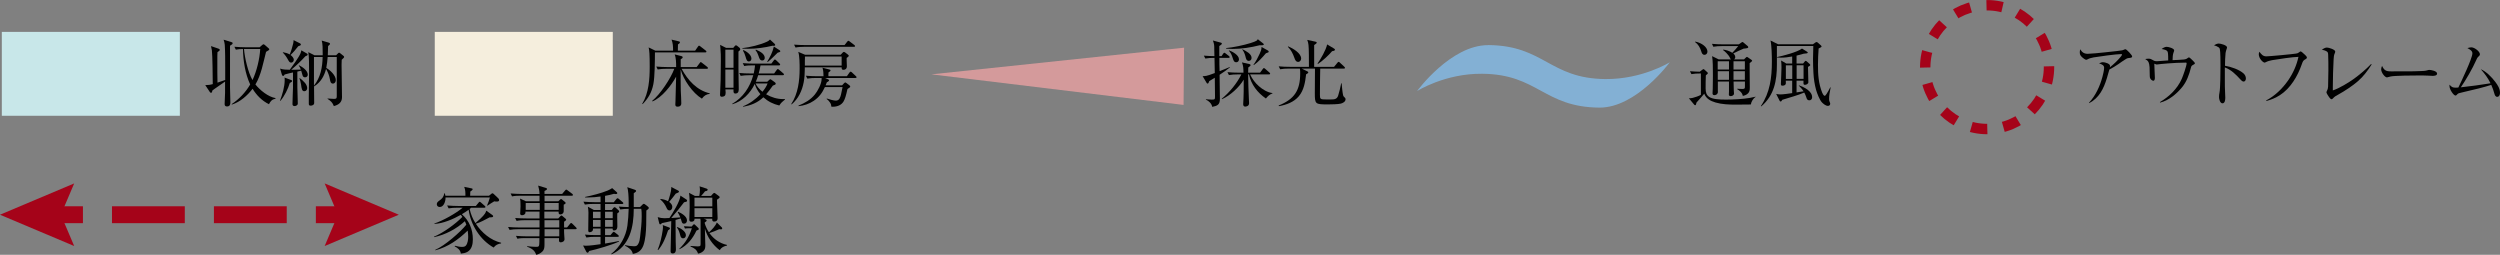 <?xml version="1.0" encoding="UTF-8"?>
<svg xmlns="http://www.w3.org/2000/svg" viewBox="0 0 343.35 34.99">
  <rect x="0" y="0" width="343.35" height="34.99" fill="#808080" stroke="none"/>
  <defs>
    <style>
      .cls-1 {
        fill: #c8e7e9;
      }

      .cls-2 {
        isolation: isolate;
      }

      .cls-3 {
        fill: #a50319;
      }

      .cls-4 {
        stroke-dasharray: 2.22 2.22;
        stroke-width: 1.43px;
      }

      .cls-4, .cls-5, .cls-6 {
        fill: none;
        stroke: #a50319;
        stroke-miterlimit: 10;
      }

      .cls-7 {
        fill: #83b0d4;
      }

      .cls-8, .cls-9 {
        mix-blend-mode: multiply;
      }

      .cls-9 {
        fill: #d49a9b;
      }

      .cls-5 {
        stroke-dasharray: 10 4;
      }

      .cls-5, .cls-6 {
        stroke-width: 2.32px;
      }

      .cls-10 {
        fill: #f5eedd;
      }
    </style>
  </defs>
  <g class="cls-2">
    <g id="Layer_2" data-name="Layer 2">
      <g id="_デザイン" data-name="デザイン">
        <g>
          <g>
            <path d="M65.29,30.64c.33-.27,1.09-.94,1.31-1.3.09-.15.14-.24.18-.41l.8.57c.06.04.15.12.15.19,0,.14-.13.16-.49.16-.63.33-1.22.67-1.89.88.81,1.23,2.02,2.26,3.47,2.61v.09c-.42.06-.77.22-1.02.57-1.85-1.04-3.15-3.1-3.44-5.19-.3.22-.61.42-.93.61,1.02.88,1.51,2.12,1.51,3.45,0,.65-.13,1.36-.74,1.72-.28.16-.59.21-.91.24-.05-.49-.44-.79-.85-1l.04-.08c.31.08.63.16.96.16.2,0,.41-.02.55-.19.25-.31.31-.82.31-1.2,0-.29-.03-.57-.07-.85-1.28,1.24-2.7,2.25-4.45,2.71v-.07c1.31-.56,3.47-2.46,4.26-3.45-.06-.17-.12-.33-.2-.48-1.14,1.05-2.7,1.88-4.23,2.19v-.07c1.23-.49,2.96-1.75,3.89-2.71-.07-.09-.14-.19-.21-.29-.98.57-2.49,1.22-3.63,1.25v-.06c1.12-.35,2.98-1.4,3.88-2.16h-.76c-.39,0-.79.02-1.17.09l-.2-.4c.51.04,1.02.07,1.53.07h2.41l.37-.45c.06-.08.1-.13.16-.13.05,0,.11.05.18.11l.51.45s.1.08.1.15c0,.09-.08.11-.15.11h-1.81c-.07.06-.14.12-.21.17.15.7.41,1.34.79,1.94ZM67.16,26.88l.29-.23c.08-.07.13-.11.18-.11.06,0,.16.08.2.12l.61.58c.06.06.11.16.11.24,0,.17-.17.2-.3.2s-.24,0-.37-.03c-.39.24-.54.32-.92.59l-.07-.02c.14-.3.31-.78.39-1.1h-6.09v.06c0,.46-.23,1.25-.8,1.25-.21,0-.4-.14-.4-.38,0-.22.14-.35.31-.47.43-.3.62-.51.73-1.04h.06c.04.13.06.21.08.34h2.75c0-.4,0-.85-.17-1.22l.96.2c.11.02.2.03.2.13,0,.09-.13.2-.32.32,0,.19-.02.38-.02.57h2.59Z"/>
            <path d="M77.2,26.64l.41-.48c.07-.08.11-.12.15-.12s.07,0,.19.1l.64.48s.1.09.1.15c0,.09-.08.11-.15.11h-3.75c0,.25,0,.51,0,.76h1.89l.22-.21s.1-.1.14-.1c.05,0,.09.03.14.07l.42.34s.09.08.09.14c0,.1-.19.2-.27.23,0,.28,0,.72,0,.88,0,.34-.29.46-.47.46-.16,0-.23-.1-.23-.25,0-.04,0-.09,0-.14h-1.96v.3c0,.21,0,.43,0,.64h1.91l.28-.3s.12-.11.16-.11c.03,0,.08.03.16.1l.4.34c.06.05.09.09.09.15,0,.07-.15.18-.29.27v.79h.41l.4-.49c.08-.09.12-.13.15-.13.06,0,.14.07.18.11l.49.49c.06.06.1.11.1.15,0,.09-.08.11-.15.11h-1.58c0,.29,0,.55.02.75.03.26.04.47.04.62,0,.29-.3.43-.51.43-.19,0-.25-.1-.25-.28,0-.09,0-.21.01-.3h-2c0,.27,0,.55,0,.82,0,.39,0,.73-.29,1.02-.25.25-.52.37-.85.46-.2-.65-.66-.89-1.25-1.12v-.07c.44.05.93.09,1.22.09.33,0,.42-.02.45-.34.02-.18.02-.48.02-.86h-1.85c-.39,0-.79,0-1.17.09l-.2-.4c.51.04,1.02.07,1.54.07h1.68l.02-.98h-2.94c-.39,0-.8.02-1.18.09l-.2-.4c.51.05,1.03.07,1.54.07h2.78v-1h-1.97c-.37,0-.82.02-1.18.1l-.2-.4c.51.04,1.03.06,1.54.06h1.81v-.94h-1.93c0,.17,0,.21-.04.28-.08.14-.28.22-.44.22-.13,0-.25-.07-.25-.22,0-.04,0-.23.02-.36.02-.15.03-.4.03-.64,0-.72-.02-.83-.07-1.07l.8.37h1.88v-.76h-2.6c-.39,0-.79.01-1.18.09l-.19-.4c.51.04,1.02.07,1.53.07h2.44c0-.34-.09-.82-.19-1.15l1.06.32c.09.03.16.08.16.14,0,.11-.16.2-.35.28,0,.13,0,.27,0,.41h2.4ZM74.13,27.88h-1.93v.94h1.93v-.94ZM74.78,28.82h1.95v-.94h-1.95v.94ZM74.78,31.24h2.03v-1h-2.03v1ZM74.8,32.46h2.01v-.98h-2.02v.98Z"/>
            <path d="M84.02,28.84l.22-.28s.11-.11.16-.11c.04,0,.14.05.19.1l.35.32c.06.06.09.1.09.16,0,.1-.02.12-.25.28-.01.17-.01.33-.01.49,0,.44.02.88.02,1.32,0,.31-.14.53-.47.53-.13,0-.18-.11-.18-.2v-.06h-1.04v.9h.75l.24-.29c.06-.08.14-.16.2-.16.04,0,.11.04.18.1l.42.33s.1.09.1.16c0,.09-.08.1-.16.1h-1.73v.92c.64-.11,1.28-.21,1.91-.35v.08c-.95.45-3.05,1.07-4.09,1.29-.1.18-.14.24-.21.24s-.14-.05-.18-.12l-.45-.87c.14.02.23.03.38.03.53,0,1.47-.13,2.02-.21v-1.01h-.77c-.37,0-.82.02-1.18.09l-.19-.4c.51.05,1.02.07,1.53.07h.61v-.9h-1.03c0,.22-.04.28-.1.35-.08.09-.25.16-.37.16-.17,0-.19-.15-.19-.29,0-.8.03-1.61.03-2.41,0-.19-.04-.64-.08-.81l.82.45h.92v-.83h-.98c-.39,0-.79.02-1.17.09l-.2-.4c.51.04,1.02.07,1.54.07h.81v-.78c-.55.08-1.1.13-1.65.13-.15,0-.31,0-.47,0v-.07c.97-.2,2.17-.5,3.08-.87.2-.08.46-.22.64-.34l.62.55c.06.05.08.08.08.14,0,.12-.15.13-.24.13-.07,0-.15-.02-.21-.04-.4.12-.81.21-1.23.28v.88h1.2l.32-.4c.05-.06.13-.15.2-.15.04,0,.1.03.18.1l.51.43c.06.05.1.09.1.15,0,.09-.08.11-.15.11h-2.36v.83h.92ZM82.48,29.08h-1.04v.89h1.04v-.89ZM82.48,30.21h-1.04v.94h1.04v-.94ZM83.1,29.97h1.05v-.89h-1.05v.89ZM83.1,31.15h1.05v-.94h-1.05v.94ZM88.22,28.12c.07-.07.14-.13.2-.13.05,0,.13.05.17.08l.39.3c.09.07.13.13.13.2,0,.09-.17.23-.34.34,0,.67,0,1.33-.02,2-.03.87-.09,1.95-.38,2.77-.26.71-.72,1.07-1.46,1.19-.1-.57-.6-.88-1.08-1.13l.03-.07c.34.08.87.15,1.22.15.32,0,.44-.07.59-.35.16-.29.2-.62.24-.95.11-.93.22-1.86.22-2.79,0-.31,0-.75-.06-1.05h-1.03c0,2.48-.54,5.14-3.05,6.25l-.05-.06c1.21-.92,2.03-2.4,2.23-3.9.1-.72.15-1.56.17-2.29-.39,0-.77.02-1.15.09l-.2-.4c.45.04.9.06,1.35.07v-.66c0-.84-.06-1.68-.19-2.07l1.04.35c.07.02.17.08.17.16s-.06.13-.12.17c-.08.06-.12.08-.2.15v1.9h.86l.32-.32Z"/>
            <path d="M90.32,34.32c.36-.87.56-1.8.7-2.73.02-.11.03-.22.03-.34,0-.11,0-.23-.03-.34l.88.33c.07.03.11.06.11.13,0,.1-.08.16-.26.27-.29.91-.72,1.99-1.36,2.71l-.07-.03ZM93.44,26.86l.86.56s.07.08.07.14c0,.14-.16.17-.42.22-.56.74-1.14,1.46-1.76,2.16.42-.02.83-.04,1.25-.08-.1-.25-.22-.49-.36-.71l.05-.07c.45.19,1.22.63,1.22,1.19,0,.24-.14.45-.4.45-.18,0-.26-.08-.32-.26-.05-.14-.09-.3-.14-.46-.23.08-.47.14-.71.21,0,.98,0,1.96.02,2.94.01.37.03.86.03,1.1,0,.31-.1.56-.45.56-.2,0-.28-.12-.28-.3,0-.26.02-1,.03-1.31.02-.95.04-1.89.06-2.84-.43.11-.85.19-1.28.28-.08.1-.15.17-.23.17s-.12-.07-.14-.14l-.21-.85c.32.1.59.15.93.15.23,0,.45-.02.68-.03.42-.62,1.51-2.37,1.5-3.08ZM92.33,28.44c0,.22-.14.46-.38.46s-.33-.18-.41-.36c-.19-.44-.49-.85-.86-1.15l.03-.07c.37.04.71.13,1.04.32.15-.39.44-1.37.44-1.76,0-.06,0-.13,0-.2l.96.5c.06.03.1.07.1.13,0,.11-.15.18-.44.28-.29.39-.59.77-.91,1.14.23.17.44.4.44.71ZM94.2,32.3c0,.23-.14.43-.38.43-.27,0-.35-.21-.4-.43-.09-.35-.21-.78-.46-1.06l.06-.06c.43.15,1.18.59,1.18,1.12ZM94.57,31.35c-.17,0-.34.01-.5.04l-.14-.32c.25.02.51.04.76.04h.31l.19-.23s.08-.08.13-.08.1.04.12.06l.46.44s.08.08.08.15c0,.08-.07.12-.33.22-.5,1.08-1.25,2.03-2.34,2.56l-.02-.06c.87-.83,1.36-1.69,1.73-2.82h-.45ZM96.65,30.04l.18.06c.1.03.22.08.22.18,0,.12-.17.21-.26.26v.13c.13.44.32.86.58,1.24.4-.37.88-.85,1.08-1.36l.69.69s.05.09.05.13c0,.06-.04.13-.16.13-.05,0-.19-.01-.26-.02-.43.2-.88.38-1.34.53.6.84,1.41,1.4,2.42,1.63v.08c-.44.11-.75.23-1.01.64-.98-.75-1.69-1.78-2.03-2.97,0,.54.06,1.95.06,2.31,0,.32-.04.58-.29.8-.22.19-.42.28-.71.33-.19-.56-.5-.75-1.03-.97v-.08c.2.02.79.06.97.06.38,0,.41-.06.41-.38v-2.93c0-.21,0-.29-.03-.49h-.8v.06c0,.24-.2.35-.41.35-.18,0-.31-.06-.31-.26s.05-1.37.05-1.72c0-.53,0-1.49-.09-1.99l.81.43h.6c.05-.27.09-.55.09-.83,0-.19-.02-.32-.05-.49l.96.31c.09.03.15.08.15.16,0,.15-.19.18-.36.21-.17.22-.35.44-.54.64h1.36l.27-.31s.13-.11.17-.11c.05,0,.12.05.15.07l.5.37c.07.05.1.1.1.16,0,.08-.11.17-.37.34,0,.42.09,2.21.09,2.56,0,.29-.19.44-.48.44-.18,0-.26-.09-.26-.27,0-.04,0-.08,0-.12h-1.18ZM95.38,28.35h2.45v-1.2h-2.45v1.2ZM97.83,28.59h-2.45v1.21h2.45v-1.21Z"/>
          </g>
          <g class="cls-8">
            <g>
              <line class="cls-6" x1="47.85" y1="29.49" x2="43.38" y2="29.49"/>
              <line class="cls-5" x1="39.38" y1="29.49" x2="13.39" y2="29.49"/>
              <line class="cls-6" x1="11.39" y1="29.49" x2="6.93" y2="29.49"/>
              <polygon class="cls-3" points="44.59 25.19 46.41 29.49 44.59 33.79 54.77 29.49 44.59 25.19"/>
              <polygon class="cls-3" points="10.19 25.19 8.36 29.49 10.19 33.79 0 29.49 10.19 25.19"/>
            </g>
          </g>
        </g>
        <g>
          <g>
            <g>
              <path d="M289.36,10.73c-.45,1.49-1.08,2.72-2.42,3.43l-.03-.06c.9-.96,1.5-2.28,1.84-3.55.09-.33.23-.92.23-1.25s-.29-.46-.69-.6c.26-.12.38-.16.51-.16.3,0,.99.2.99.5,0,.06,0,.14-.02.2.54-.43,1.12-.97,1.54-1.51.04-.05.13-.18.13-.24s-.09-.06-.14-.06c-.65,0-3.06.33-3.75.45-.3.05-.65.15-.85.27-.06.04-.12.06-.19.06-.13,0-.43-.24-.53-.33-.2-.19-.34-.34-.34-.63,0-.19,0-.3.06-.48.25.42.54.62,1.03.62.35,0,1.74-.13,2.35-.2.18-.02,1.28-.14,1.66-.18.3-.03.63-.08.72-.1.11-.03.2-.06.32-.12.04-.02.1-.03.13-.03.16,0,.92.82.92.98,0,.17-.14.2-.48.23-.11,0-.22.05-.32.1-.18.09-.89.59-1.1.74-.27.19-.9.58-1.23.74-.06.24-.21.75-.34,1.18Z"/>
              <path d="M299.96,8.17c.19-.02.35-.08.5-.2.09-.07.14-.09.18-.09.06,0,.38.29.48.4.09.09.33.33.33.4,0,.1-.15.18-.27.24-.18.09-.23.18-.27.34-.25.99-.59,1.96-1.24,2.74-.76.92-1.83,1.81-3,2.09l-.03-.07c1.27-.74,2.4-1.83,3-3.19.17-.38.67-1.78.67-2.14,0-.08-.03-.09-.16-.09-1.51,0-3.63.21-3.76.24-.05,0-.16.02-.19.02s-.11-.02-.33-.11c0,.13.08,1.82.08,1.95s-.03.39-.21.39c-.21,0-.42-.24-.47-.43-.02-.07-.03-.28-.03-.53,0-.15,0-.53-.02-.9-.02-.32-.08-.57-.14-.69-.11-.21-.25-.31-.46-.43.16-.03.31-.05.47-.05.25,0,.34.05.69.25.13.08.28.1.43.1s1.31-.08,1.57-.11c0-.96-.04-1.13-.11-1.25-.09-.15-.35-.24-.79-.32.19-.15.45-.3.69-.3s1.03.21,1.03.49c0,.07-.06.23-.09.3-.1.26-.13.66-.13,1.04.53-.02,1.06-.04,1.58-.09Z"/>
              <path d="M308.15,10.11c.19.17.3.42.3.67,0,.19-.09.42-.32.42-.16,0-.31-.15-.44-.3-.63-.68-1.24-1.31-2.13-1.64,0,.58,0,1.17,0,1.76,0,.54,0,1.27.03,1.62.02.26.03.5.03.75s-.02.8-.39.8c-.33,0-.47-.59-.47-.84,0-.22.02-.43.07-.67.11-.49.13-2.78.13-3.67,0-.41,0-1.97-.09-2.28-.02-.08-.06-.16-.13-.21-.18-.13-.46-.25-.67-.3.19-.12.43-.24.66-.24s1.13.22,1.13.53c0,.04,0,.09-.06.23-.06.18-.11.34-.14.53-.05.36-.08,1.35-.08,1.76.82.13,1.96.52,2.58,1.08Z"/>
              <path d="M311.27,7.74c.39,0,3.69-.31,4.06-.38.21-.04.27-.05.45-.19.1-.08.14-.11.19-.11.07,0,.29.17.62.49.09.08.24.25.24.35s-.08.17-.17.22c-.32.17-.37.24-.54.73-.56,1.61-1.54,3.28-3,4.22-.58.37-1.19.63-1.86.8l-.02-.08c1.18-.61,2.21-1.6,3-2.73.69-.99,1.19-2.12,1.43-3.25-.67,0-2.86.32-3.6.45-.31.05-.67.16-.91.29-.05.03-.1.05-.13.05-.21,0-.81-.53-.81-1.17,0-.12.04-.21.09-.32.28.37.48.63.96.63Z"/>
              <path d="M319.58,6.53c.24,0,1.14.27,1.14.55,0,.07-.03.17-.07.25-.11.23-.13.48-.15.8-.06.81-.11,2.94-.11,3.77v.52c.9-.3,2.15-1.06,2.93-1.62.76-.55,1.68-1.33,2.33-2.01l.07.06c-.53.85-1.13,1.65-1.88,2.3-.72.63-1.83,1.36-2.65,1.81-.42.23-.54.29-.81.58-.05.05-.1.09-.17.09-.09,0-.2-.11-.32-.27-.09-.12-.38-.56-.38-.69,0-.04.02-.1.05-.15.14-.26.17-.44.18-.62.02-.44.04-1.71.04-2.22s0-1.74-.03-2.17c0-.13-.02-.29-.11-.38-.14-.15-.55-.27-.76-.31.2-.13.46-.29.7-.29Z"/>
              <path d="M328.76,9.8c.56,0,1.2,0,1.76,0,.65,0,1.31-.01,1.96-.04.27-.01.62-.02.87-.1.1-.03.2-.06.29-.06.18,0,1.07.13,1.07.51,0,.28-.41.31-.62.31-.23,0-.75-.06-1.47-.06-1.1,0-3.84.02-4.32.15-.08.02-.43.12-.47.12-.29,0-.8-.66-.8-1.1,0-.16.05-.33.12-.48.35.75.65.76,1.61.76Z"/>
              <path d="M342.05,11.44c-.37-.76-.79-1.3-1.34-1.94.75.33,1.49,1.08,1.98,1.73.35.46.66.94.66,1.54,0,.22-.11.53-.39.53-.23,0-.33-.25-.38-.44-.11-.43-.25-.79-.43-1.2-.92.3-2.44.68-3.79.98-.19.04-.38.09-.57.14-.17.04-.24.08-.33.19-.06.08-.13.15-.23.15-.23,0-.82-.79-.82-1.32,0-.06,0-.11,0-.17.32.33.41.41.88.41.11,0,.23,0,.34-.02.41-.83,1.93-4.04,1.93-4.69,0-.34-.32-.53-.69-.73.31-.08.44-.1.55-.1.43,0,1.17.57,1.17.95,0,.14-.07.21-.26.38-.1.09-.21.34-.26.46-.47,1.08-1.43,2.73-2.1,3.7,1.37-.14,2.72-.34,4.07-.55Z"/>
            </g>
            <path class="cls-4" d="M281.41,9.22c0,4.69-3.81,8.5-8.5,8.5s-8.5-3.81-8.5-8.5,3.81-8.5,8.5-8.5,8.5,3.81,8.5,8.5Z"/>
          </g>
          <g>
            <g>
              <path d="M167.77,7.71l.23-.35s.1-.12.15-.12.11.05.19.11l.44.34s.1.09.1.15c0,.09-.08.11-.15.11h-1.26c0,.61,0,1.21.03,1.82.41-.17,1.03-.39,1.41-.57v.06c-.45.36-.92.7-1.41,1.01.02,1.1.04,2.2.04,3.31,0,.78-.31.95-1.05,1.1-.09-.47-.46-.81-.88-1l.02-.05c.27.02.54.05.82.05.41,0,.42-.06.42-.44l-.03-2.56c-.25.16-.51.31-.76.46-.07.21-.13.34-.22.34-.08,0-.11-.04-.15-.11l-.54-.91h.16c.42,0,1.1-.28,1.51-.43,0-.69-.03-1.39-.04-2.08h-.08c-.4,0-.8.02-1.18.09l-.2-.4c.48.04.97.06,1.45.07,0-.31-.02-.61-.02-.91,0-.58,0-.72-.19-1.24l1.1.3c.07.02.13.04.13.12,0,.14-.19.22-.35.34,0,.56,0,.98,0,1.39h.3ZM169.96,10.22c-.39,0-.8.02-1.18.09l-.2-.4c.51.05,1.03.07,1.54.07h.66c0-.49-.02-.96-.21-1.41l1.06.24c.09.02.12.07.12.14,0,.09-.06.14-.31.32-.02.24-.02.48-.02.71h1.64l.37-.5c.06-.08.09-.13.16-.13.05,0,.11.05.18.11l.57.5c.07.06.1.1.1.15,0,.09-.08.11-.15.11h-2.6c.29.63.7,1.18,1.22,1.63.49.43,1.18.86,1.85.93v.05c-.4.14-.64.38-.9.7-1.16-.8-2.02-1.91-2.33-3.31h-.11c0,1.11.06,2.22.1,3.33,0,.16.03.5.03.62,0,.41-.39.47-.54.47-.21,0-.27-.17-.27-.34,0-.1.03-.57.04-.78.03-.61.03-1.22.03-1.83v-.75c-.61,1.04-1.87,2.2-2.98,2.68l-.03-.06c1.07-.88,2.07-2.09,2.69-3.34h-.53ZM173.5,5.98s.07.07.07.12c0,.12-.23.12-.35.12-.07,0-.14-.01-.2-.01-1.23.31-2.49.51-3.76.51-.29,0-.57-.02-.86-.04v-.08c.94-.08,2.44-.4,3.33-.68.88-.28.96-.37,1.01-.54l.76.6ZM170.16,8.15c0,.22-.14.4-.37.4-.3,0-.38-.23-.49-.58-.12-.39-.25-.69-.52-1v-.06c.49.17,1.38.66,1.38,1.24ZM171.89,7.95c0,.23-.14.41-.38.41-.32,0-.39-.31-.45-.57-.09-.37-.22-.69-.45-1l.02-.03c.53.26,1.26.64,1.26,1.19ZM172.2,8.94l-.05-.04c.31-.42.64-1.04.85-1.51.15-.33.26-.57.26-.94l.88.49c.07.04.1.08.1.16,0,.09-.04.1-.38.22-.51.59-1.01,1.16-1.66,1.62Z"/>
              <path d="M183.22,9.18l.46-.56c.05-.06.11-.13.17-.13s.15.09.17.11l.6.56c.08.07.1.11.1.16,0,.09-.08.1-.15.1h-3.25c-.02,1.11-.04,2.22-.04,3.59,0,.61.04.65.89.65h.57c.51,0,.87-.02,1.04-.52.15-.45.33-1.22.42-1.7h.06c.04.48.12,1.29.2,1.63.04.15.12.24.24.34.07.06.1.13.1.22,0,.34-.38.53-.65.6-.33.09-1.35.11-1.73.11-1.8,0-1.84-.03-1.84-1.57,0-1.09.02-2.25.02-3.35h-1.82l.75.37c.06.03.15.07.15.15,0,.09-.11.17-.3.27-.12,1.05-.29,2.17-1,3.01-.68.81-1.72,1.18-2.73,1.36l-.04-.09c2.18-.88,2.96-2.08,2.96-4.42,0-.2,0-.45-.04-.65h-1.53c-.39,0-.79.02-1.18.09l-.2-.4c.51.05,1.03.07,1.54.07h2.61c0-.83,0-2.57-.06-3-.04-.29-.06-.43-.17-.7l1.11.24c.1.02.19.05.19.14,0,.08-.1.17-.35.33v2.99h2.73ZM178.7,8.04c0,.23-.16.46-.41.46-.3,0-.43-.28-.51-.53-.23-.63-.43-1.06-.91-1.55l.05-.05c.61.25,1.78.92,1.78,1.67ZM183.17,6.64c.08.05.17.1.17.18,0,.16-.24.19-.39.21-.47.56-1.33,1.36-1.94,1.75l-.06-.05c.46-.67,1.15-1.84,1.32-2.63l.9.54Z"/>
            </g>
            <polygon class="cls-9" points="162.55 14.41 162.62 6.55 127.92 10.21 162.55 14.41"/>
          </g>
          <g>
            <g>
              <path d="M233.48,10.09c-.39,0-.8.02-1.18.09l-.2-.4c.45.04.89.06,1.34.07l.37-.28c.07-.05.11-.08.15-.08.03,0,.06.02.12.07l.4.36c.06.05.07.09.07.13,0,.09-.09.15-.16.2-.04.03-.08.06-.11.1-.03.26-.03,1.49-.03,1.79,0,.58.12.91.49,1.17.45.31,1.34.37,2.3.37.9,0,2.38-.07,3.26-.23.28-.05.57-.11.81-.17v.04c-.33.19-.6.66-.65,1.03-.57.01-1.47.02-2.11.02-.88,0-1.88-.04-2.73-.29-.7-.21-1.29-.52-1.56-1.21-.24.3-.76.88-1.06,1.21-.06.27-.09.37-.18.37-.06,0-.1-.03-.14-.08l-.73-.87c.17,0,.34-.01.54-.06.32-.08.84-.25,1.11-.42v-2.93h-.12ZM234.5,7.08c0,.24-.16.45-.4.45-.3,0-.38-.25-.45-.48-.15-.5-.42-.97-.85-1.28l.02-.06c.93.18,1.68.79,1.68,1.37ZM235.94,12.58c0,.4-.34.49-.48.49-.19,0-.26-.09-.26-.27,0-.08.01-.41.03-.62,0-.08.02-1.07.02-1.79,0-.96,0-2.06-.11-2.68l.91.45h1.69c-.07-.04-.12-.14-.21-.34-.07-.15-.33-.44-.44-.56-.14-.15-.28-.26-.44-.38v-.07c.46.05.87.2,1.27.44.29-.29.55-.6.81-.92h-2.24c-.39,0-.79.02-1.18.09l-.19-.4c.51.05,1.02.07,1.53.07h2.16l.36-.25c.08-.06.1-.07.13-.07.05,0,.09.02.16.08l.58.49s.07.07.07.13c0,.14-.13.16-.64.21-.2.06-1.09.49-1.42.66.16.14.27.29.27.51,0,.14-.05.22-.16.31h1.36l.28-.27s.08-.08.13-.08c.02,0,.04.01.1.05l.53.37s.08.07.08.1c0,.07-.03.1-.34.34,0,.16,0,.82,0,.96,0,.66.02,1.95.02,2.42,0,.34,0,.91-.96,1.13-.06-.42-.43-.74-.78-.94v-.05c.23.02.48.03.7.03.35,0,.37-.07.37-.36v-.66h-1.56c0,.48.02,1.15.03,1.23.02.2.03.37.03.41,0,.24-.24.36-.46.36-.16,0-.25-.06-.25-.23,0-.08,0-.24.02-.38,0-.15,0-.93,0-1.39h-1.53c0,.45,0,.92,0,1.38ZM237.46,9.55v-1.14h-1.55c0,.38,0,.76,0,1.14h1.54ZM237.46,10.96v-1.18h-1.54v1.18h1.54ZM239.64,9.55v-1.14h-1.56v1.14h1.56ZM239.64,10.96v-1.18h-1.56v1.18h1.56Z"/>
              <path d="M248.98,6.08l.36-.25s.11-.06.16-.06c.03,0,.08.02.16.09l.42.37c.07.06.09.11.09.15,0,.07-.05.12-.4.28-.05.74-.09,1.48-.09,2.23,0,1.36.07,2.56.58,3.84.04.09.08.18.13.25.05.07.14.18.22.18.07,0,.16-.13.26-.27.16-.23.39-.68.5-.9l.05.02c-.14.69-.21,1.1-.21,1.62,0,.13.02.23.07.35.07.17.08.19.08.28,0,.18-.14.28-.31.28-.3,0-.6-.26-.8-.45-.34-.34-.7-1.28-.83-1.75-.2-.74-.32-1.5-.36-2.27-.04-.67-.06-1.33-.06-1.99,0-.59.02-1.18.04-1.76h-5c0,.87,0,1.68,0,2.53,0,2.23-.36,4.23-2.15,5.76l-.05-.05c1.25-1.85,1.51-3.91,1.51-6.09,0-.72-.03-2.26-.19-2.91l1.05.52h4.76ZM246.75,8.73h.88l.23-.28c.07-.08.1-.09.13-.09.05,0,.1.03.16.08l.39.35c.06.05.08.1.08.15,0,.06-.14.15-.31.25,0,.7.05,1.41.05,2.11,0,.21-.28.35-.47.35-.16,0-.2-.08-.2-.23,0-.07,0-.21,0-.34h-.95v1.61l.96-.15c-.18-.3-.4-.53-.65-.78l.02-.04c.69.24,1.81.78,1.81,1.64,0,.23-.15.42-.39.42-.26,0-.34-.18-.4-.38-.08-.25-.17-.46-.29-.69-.46.2-.96.37-1.45.52-.57.17-1.09.32-1.57.48-.1.17-.14.23-.24.23-.06,0-.1-.05-.13-.11l-.47-.93c.2.04.37.07.57.07.38,0,1.22-.12,1.63-.18v-1.71h-.88c0,.11.01.22.01.33,0,.29-.28.36-.46.36-.21,0-.22-.1-.22-.26,0-.47.08-1.48.08-2.22,0-.26-.01-.73-.05-.98l.71.42h.81v-.97c-.52.1-1.04.16-1.56.16-.18,0-.35-.01-.52-.02v-.06c.85-.18,2.76-.67,3.43-1.17l.67.42c.05.03.12.08.12.13,0,.1-.12.13-.57.16-.32.09-.64.18-.97.26v1.09ZM246.15,8.97h-.88v1.87h.88v-1.87ZM246.75,10.83h.95v-1.87h-.95v1.87Z"/>
            </g>
            <path class="cls-7" d="M204.4,6.19c7.68.06,8.41,4.6,16.09,4.67,5.08.04,8.84-2.31,8.84-2.31,0,0-4.59,6.26-9.67,6.23-7.66-.06-8.43-4.59-16.1-4.65-5.14-.05-8.94,2.38-8.94,2.38,0,0,4.63-6.34,9.77-6.31Z"/>
          </g>
          <g>
            <g>
              <path d="M30.93,10.99c0-.58,0-1.16,0-1.74,0-.84,0-2.3-.06-3.09-.03-.29-.07-.43-.16-.71l1.03.32c.11.03.21.05.21.17,0,.11-.1.18-.36.34v5.73c0,.56.05,1.67.05,2.08,0,.32-.12.53-.47.53-.22,0-.32-.12-.32-.33,0-.14.05-1.25.06-1.53,0-.52,0-1.04,0-1.56-.66.49-1.4.95-1.72,1.2-.08.2-.08.35-.2.35-.08,0-.15-.08-.19-.14l-.61-.92c.35,0,.7-.04,1.03-.14-.01-.89-.03-3.97-.12-4.64-.03-.19-.08-.38-.12-.58l1.02.35c.09.03.18.07.18.17,0,.09-.07.16-.31.31-.02.18-.02.36-.02.54v2.27c0,.47.02.91.02,1.38.35-.12.7-.24,1.04-.36ZM36,6.19c.09-.08.15-.11.19-.11s.11.03.21.12l.5.44c.07.06.08.09.08.14,0,.07-.11.17-.44.34-.38,1.46-.67,3.18-1.46,4.48.62.78,1.76,1.71,2.76,1.87v.08c-.48.1-.69.34-.9.76-.95-.46-1.7-1.22-2.25-2.12-.69.92-1.73,1.83-2.84,2.17l-.04-.06c1.01-.65,1.95-1.66,2.55-2.7-.68-1.45-.97-3.27-.99-4.87-.33,0-.66.03-.98.09l-.2-.4c.51.04,1.02.07,1.54.07h1.93l.34-.3ZM33.51,6.73c.1,1.21.56,3.23,1.17,4.27.58-1.24.98-2.9,1.06-4.27h-2.23Z"/>
              <path d="M38.45,13.84c.33-.87.65-1.91.65-2.86,0-.06,0-.24-.02-.33l.88.33c.06.02.16.06.16.14,0,.1-.08.14-.32.28-.22.77-.76,1.86-1.3,2.46l-.05-.02ZM41.26,7.35c.05-.14.11-.29.13-.44l.77.45c.07.04.09.08.09.13,0,.12-.14.18-.31.24-.56.61-1.3,1.33-1.94,1.85h.36c.32,0,.65-.01.96-.02-.08-.24-.15-.36-.29-.56l.04-.04c.46.24,1.2.72,1.2,1.3,0,.22-.17.36-.38.36-.18,0-.29-.1-.34-.28-.05-.17-.1-.37-.18-.63-.15.04-.37.08-.53.12,0,.71,0,1.43,0,2.15s.06,1.49.06,2.24c0,.25-.29.35-.44.35-.29,0-.29-.19-.29-.32,0-.73.06-1.48.07-2.23,0-.69,0-1.38,0-2.07-.38.09-.76.17-1.14.28-.04.07-.12.2-.21.2-.08,0-.15-.08-.17-.16l-.25-.85c.42.15.88.15,1.33.16.32-.42,1.3-1.8,1.46-2.23ZM40.35,8.21c0,.2-.15.39-.36.39-.19,0-.28-.12-.42-.37-.24-.44-.4-.67-.73-1.01l.02-.05c.31.06.65.14.93.31.19-.44.36-1.01.47-1.48.05-.2.05-.28.06-.49l.91.46s.09.07.09.14c0,.11-.11.15-.19.18-.06.02-.13.04-.17.06-.31.41-.69.86-1.06,1.2.19.14.45.4.45.66ZM41.88,11.38c.18.2.31.5.31.72s-.15.43-.4.43c-.32,0-.37-.36-.44-.9-.04-.31-.13-.6-.23-.89l.03-.02c.23.14.55.46.73.66ZM44.32,7.59c0-.87,0-1.64-.14-2.02l1.01.3c.09.03.13.08.13.15s-.06.14-.26.31c0,.42-.02.84-.04,1.26h1.14l.26-.26c.08-.08.11-.09.15-.09s.07,0,.15.07l.45.36c.06.05.09.08.09.15,0,.09-.08.16-.33.39,0,.23-.02.46-.02.69,0,1.48.06,2.97.06,4.45,0,.72-.47,1.05-1.12,1.22-.19-.51-.43-.7-.87-1v-.04c.14,0,.77.05.87.05.3,0,.4-.03.4-.36v-5.39h-1.25c-.04.49-.09,1.02-.19,1.5.52.29,1.31,1.02,1.31,1.67,0,.24-.13.48-.41.48-.31,0-.36-.35-.4-.59-.1-.55-.26-.94-.53-1.43-.24.96-.71,1.79-1.54,2.34-.03.02-.09.06-.11.07,0,.76.02,1.51.02,2.27,0,.28-.29.37-.48.37-.22,0-.26-.09-.26-.29,0-.29,0-.63,0-.98,0-1.01.04-2.03.04-3.38,0-.81,0-2.24-.11-2.7l.85.43h1.12ZM43.12,8.64c0,1.04,0,2.09,0,3.13.91-1.17,1.16-2.5,1.19-3.94h-1.19c0,.27,0,.54,0,.81Z"/>
            </g>
            <rect class="cls-1" x=".25" y="4.38" width="24.45" height="11.52"/>
          </g>
          <g>
            <g>
              <path d="M95.47,6.96l.39-.56c.06-.09.09-.13.15-.13s.14.07.19.11l.72.56s.1.08.1.15c0,.09-.08.11-.15.11h-6.92c-.01,1.14-.01,3.32-.22,4.37-.23,1.12-.67,1.9-1.47,2.73l-.06-.04c.91-1.49,1.03-3.41,1.03-5.11s-.05-2.3-.15-2.64l.93.45h2.43v-.11c0-.49-.03-.95-.21-1.41l1,.24c.1.02.15.05.15.13,0,.13-.17.23-.27.29-.01.21-.01.43-.01.64v.22h2.37ZM97.47,12.82v.07c-.47.05-.8.28-1.07.66-1.28-.77-2.55-2.62-2.92-4.02,0,.57,0,1.01,0,1.53,0,.47,0,.95.02,1.44.02.55.07,1.08.07,1.7,0,.25-.13.45-.52.45-.21,0-.3-.09-.3-.3,0-.15,0-.29.02-.44.03-1.13.05-2.25.09-3.38-.68,1.23-1.93,2.84-3.25,3.4l-.04-.08c1.11-.89,2.54-3.07,3.04-4.4h-1.11c-.39,0-.79.02-1.17.09l-.2-.4c.51.04,1.02.07,1.54.07h1.19c0-.54,0-1.24-.2-1.74l.94.24c.08.02.16.07.16.16,0,.13-.17.22-.27.26v1.08h2.19l.41-.54c.05-.07.09-.14.15-.14.04,0,.09.03.19.11l.7.55s.1.08.1.15c0,.09-.08.11-.15.11h-3.47c.86,1.57,2.07,2.94,3.87,3.37Z"/>
              <path d="M99.63,12.28c.02.13.03.3.03.43s-.02.34-.11.43c-.1.1-.28.15-.41.15-.19,0-.25-.11-.25-.28,0-.31.07-1.49.08-1.99.02-.88.03-1.77.03-2.65,0-.65,0-1.13-.06-1.78,0-.14-.03-.29-.04-.43l.81.41h1l.21-.25s.09-.1.16-.1c.04,0,.13.05.17.08l.33.27s.09.12.09.19c0,.1-.07.18-.25.32,0,.71,0,1.42,0,2.13,0,.38,0,1.1.02,1.77.01.54.02,1.02.02,1.31,0,.38-.17.56-.47.56-.2,0-.25-.16-.25-.33,0-.08,0-.16,0-.24h-1.11ZM100.74,6.82h-1.12v2.49h1.12v-2.49ZM100.74,9.55h-1.12v2.5h1.12v-2.5ZM105.38,11.22l.24-.22s.12-.12.16-.12.09.02.17.08l.43.31c.11.08.16.14.16.21,0,.13-.11.18-.4.28-.3.43-.58.8-.92,1.19.73.42,1.51.66,2.35.66.08,0,.16,0,.24,0v.06c-.36.3-.52.41-.78.82-.85-.2-1.53-.54-2.19-1.13-.79.75-1.73,1.13-2.8,1.3v-.06c.9-.35,1.75-.96,2.39-1.67-.34-.41-.62-.88-.77-1.4-.62,1.28-1.7,2.4-3.09,2.79v-.07c1.46-.84,2.43-2.27,2.88-3.92h-.55c-.39,0-.79.02-1.18.09l-.19-.4c.51.05,1.02.07,1.53.07h.46c.08-.37.14-.74.18-1.11h-.31c-.4,0-.79.01-1.18.09l-.2-.4c.51.04,1.02.07,1.54.07h2.39l.33-.44c.04-.05.1-.13.15-.13.06,0,.1.04.18.11l.45.43s.1.1.1.16c0,.09-.08.11-.16.11h-2.54c-.07.37-.14.74-.25,1.11h2.12l.35-.48c.05-.07.1-.13.16-.13.05,0,.12.06.18.11l.56.48c.06.05.1.09.1.15,0,.09-.08.11-.15.11h-3.39c-.09.31-.2.61-.33.9h1.58ZM106.4,6.03s.07.1.07.15c0,.1-.14.13-.37.1-1.06.26-2.25.42-3.38.42-.25,0-.51,0-.76-.02v-.07c1.03-.11,2.45-.45,3.39-.89.18-.08.26-.15.4-.29l.65.6ZM103.2,8.04c0,.21-.12.4-.35.4-.26,0-.34-.24-.46-.67-.09-.31-.19-.56-.36-.83l.05-.06c.34.1,1.12.61,1.12,1.16ZM104.72,7.34c.18.17.31.38.31.61,0,.2-.12.36-.34.36-.31,0-.41-.3-.51-.61-.11-.34-.21-.54-.43-.83l.08-.05c.29.12.65.3.89.52ZM104.72,12.6c.28-.34.54-.72.7-1.14h-1.65c.2.45.56.84.95,1.14ZM107.04,6.88c.08.05.13.1.13.16,0,.09-.13.14-.37.2-.43.42-.9.91-1.38,1.29l-.05-.06c.39-.64.75-1.33.91-2.08l.76.49Z"/>
              <path d="M115.46,7.52l.26-.28c.07-.07.12-.11.17-.11.06,0,.14.04.19.08l.34.26c.12.09.15.14.15.19,0,.11-.2.24-.29.29v.35c0,.31.03.69.03.83,0,.29-.19.46-.48.46-.22,0-.24-.12-.24-.34h-5.06v.23c0,1.26-.16,2.42-.72,3.49-.28.54-.63.97-1.09,1.37l-.05-.05c.93-1.41,1.15-3.2,1.15-4.85,0-.61,0-1.77-.19-2.32l.94.4h4.89ZM110.6,6.19h5.39l.37-.47c.08-.1.11-.12.15-.12s.11.04.19.1l.63.48c.06.05.1.08.1.15,0,.09-.08.1-.15.1h-6.84c-.37,0-.82.02-1.18.1l-.2-.4c.51.04,1.02.06,1.54.06ZM116.31,10.47l.36-.51s.09-.12.16-.12c.06,0,.14.07.18.11l.53.5c.07.06.1.1.1.15,0,.09-.08.11-.15.11h-4.17l.4.18c.06.03.14.07.14.14,0,.08-.08.15-.16.19-.04.02-.1.05-.14.08-.05.13-.11.28-.17.42h2.26l.29-.31s.1-.09.15-.09c.04,0,.1.04.21.12l.36.28c.07.06.11.11.11.16,0,.1-.12.18-.24.25-.05.03-.1.06-.14.1-.21.95-.34,1.37-.54,1.71-.28.47-.81.72-1.48.72-.06,0-.13,0-.19-.01-.02-.23-.05-.36-.18-.56-.13-.19-.28-.37-.47-.49l.03-.07c.31.11.93.29,1.24.29.49,0,.61-.47.71-.86.08-.33.15-.66.21-1h-2.43c-.36.79-.8,1.39-1.52,1.88-.64.43-1.33.66-2.1.74v-.08c.87-.35,1.65-.79,2.25-1.53.4-.49.92-1.47.92-2.11,0-.05,0-.1,0-.15h-.78c-.39,0-.79.02-1.18.09l-.2-.4c.51.04,1.03.07,1.54.07h.88c0-.4-.02-.78-.14-1.17l.92.24c.13.03.18.06.18.12,0,.1-.08.17-.27.28-.02.11-.02.21-.02.31,0,.08,0,.14.01.22h2.54ZM110.54,8.17v.84h5.05v-1.25h-5.04c0,.14,0,.27,0,.41Z"/>
            </g>
            <rect class="cls-10" x="59.71" y="4.38" width="24.45" height="11.52"/>
          </g>
        </g>
      </g>
    </g>
  </g>
</svg>